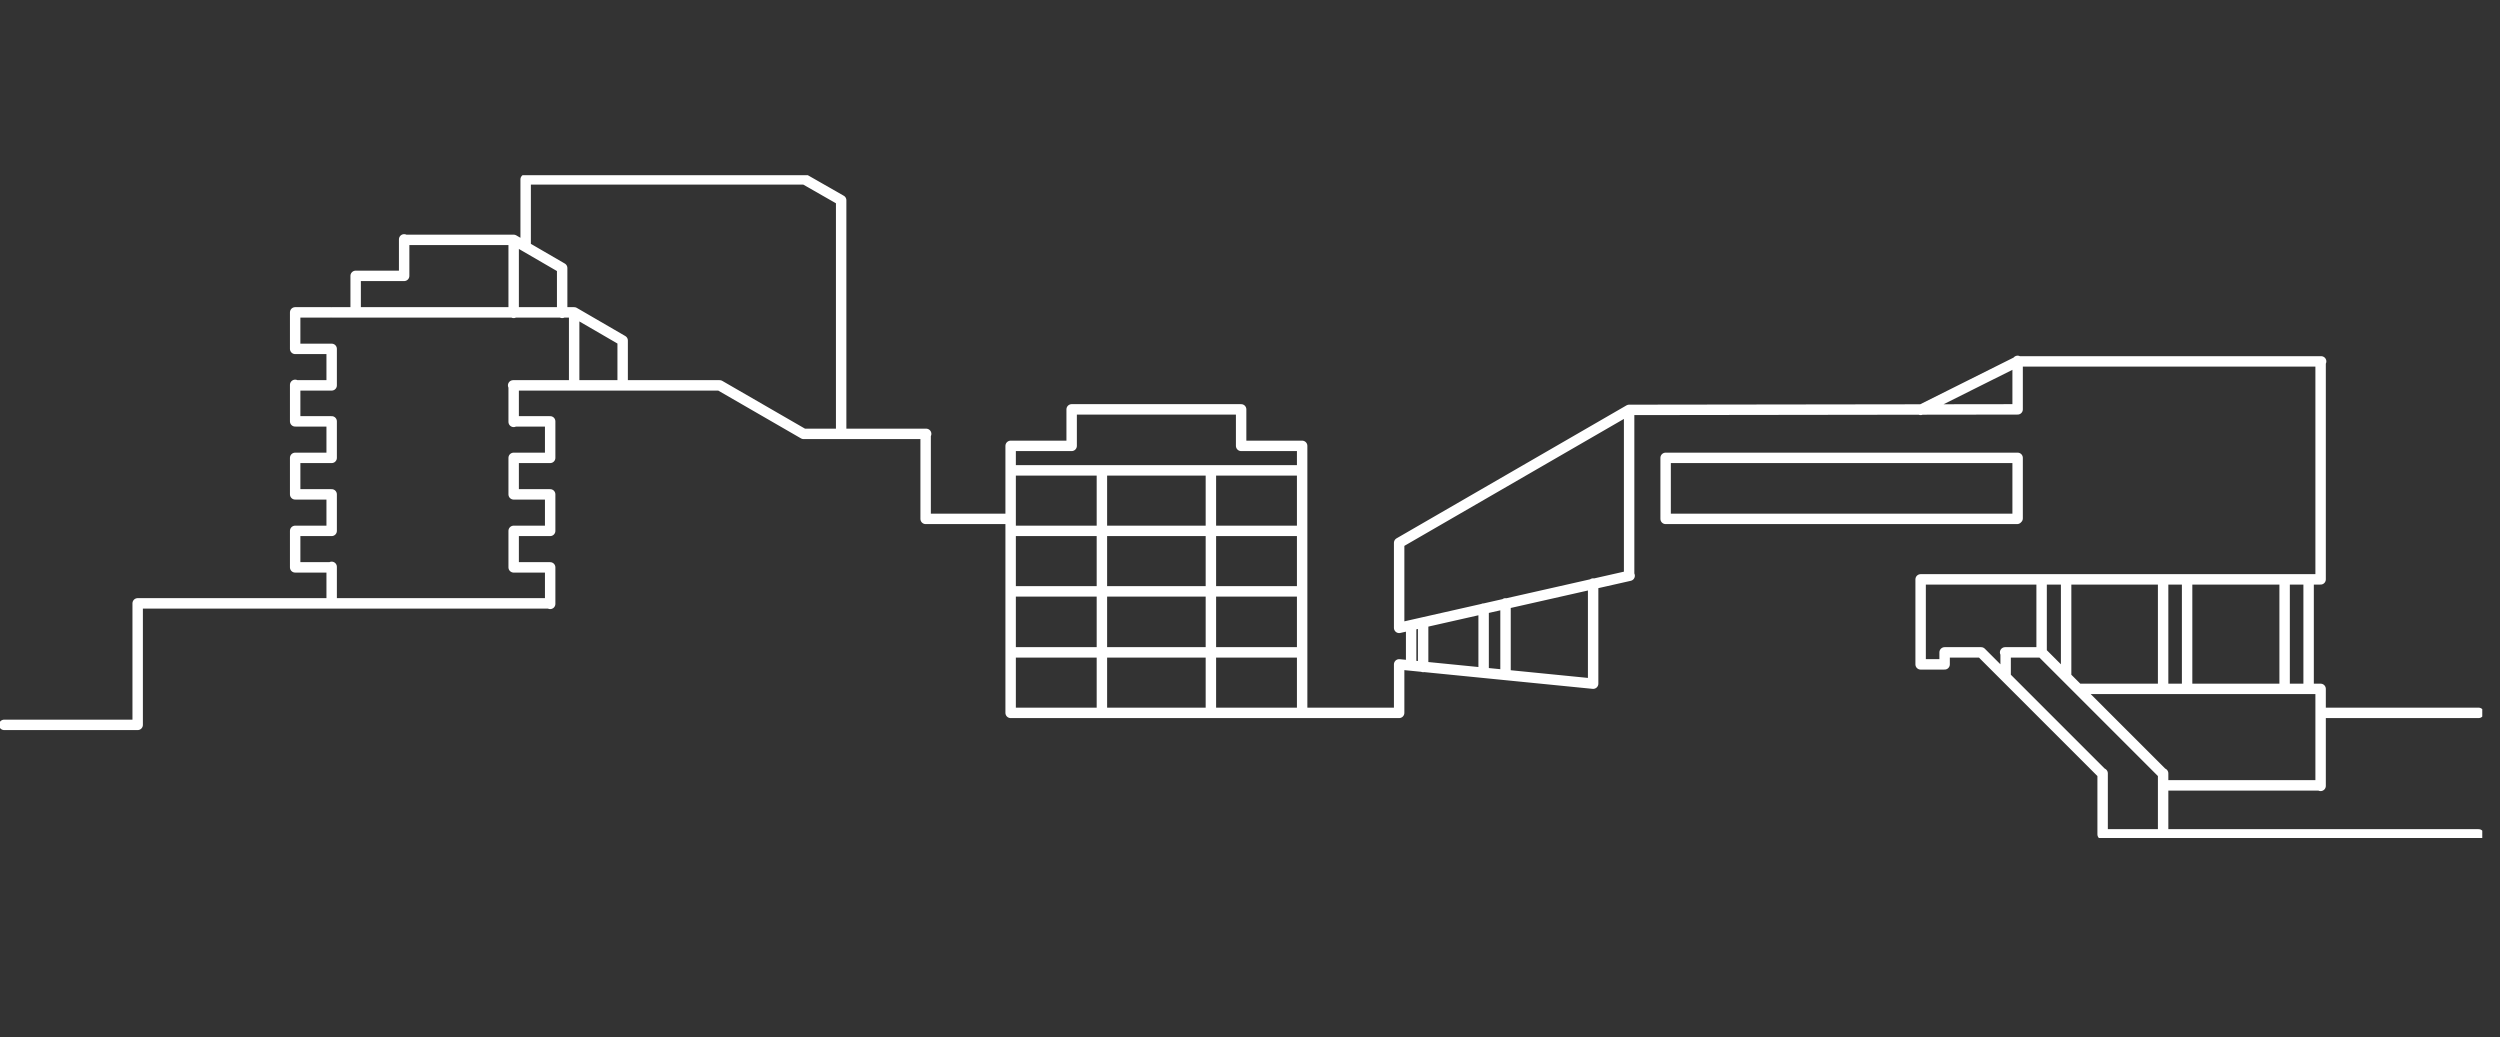<?xml version="1.0" encoding="utf-8"?>
<!-- Generator: Adobe Illustrator 22.1.0, SVG Export Plug-In . SVG Version: 6.00 Build 0)  -->
<svg version="1.1" id="Ebene_1" xmlns="http://www.w3.org/2000/svg" xmlns:xlink="http://www.w3.org/1999/xlink" x="0px" y="0px"
	 viewBox="0 0 479.4 198.9" style="enable-background:new 0 0 479.4 198.9;" xml:space="preserve">
<rect x="0" y="0" width="479.4" height="198.9" fill="#333333" stroke="none"/>
<style type="text/css">
	.st0{clip-path:url(#SVGID_2_);fill:none;stroke:#FFFFFF;stroke-width:2;stroke-linecap:round;stroke-linejoin:round;}
</style>
<g>
	<defs>
		<rect id="SVGID_1_" x="0" y="33.6" width="476" height="127.1"/>
	</defs>
	<clipPath id="SVGID_2_">
		<use xlink:href="#SVGID_1_"  style="overflow:visible;"/>
	</clipPath>
	<path class="st0" d="M232.2,90.2v46.5 M211.3,90.2v46.5 M193.8,125.1h55.8 M193.8,113.4h55.8 M193.8,101.8h55.8 M193.8,90.2h55.8
		 M249.7,136.7h-55.8 M193.8,99.5v37.2 M154.3,34.4l7,4 M161.3,38.4v44.8 M100.8,34.4h53.5 M100.8,47.3V34.4 M119.4,65.3v8.6
		 M110.1,59.9l9.3,5.4 M107.8,51.4V60 M98.5,46l9.3,5.4 M98.5,46v14 M77.5,46h20.9 M77.5,52.9v-7 M68.2,52.9h9.3 M68.2,59.9v-7
		 M105.5,115.7H63.6 M105.5,108.8v7 M98.5,108.8h7 M98.5,101.8v7 M105.5,101.8h-7 M105.5,94.8v6.9 M98.5,94.8h7 M98.5,87.8v7
		 M105.5,87.8h-7 M105.5,80.8v7 M98.5,80.8h7 M98.5,73.9v7 M114.7,73.9H98.4 M386.9,87.8v11.6 M319.4,87.8v11.6 M386.9,87.8h-67.5
		 M319.4,99.5h67.4 M396.2,111.1v18.6 M438.1,111.1v21 M442.7,111.1v21 M419.4,111.1v21 M414.8,111.1v21 M391.5,111.1v14
		 M386.9,69.3l-18.6,9.3 M445,136.7h30.3 M445,132.1v18.6 M398.5,132.1H445 M398.5,132.1H445 M414.8,150.6H445 M403.2,160h72.1
		 M384.6,125.1v4.6 M391.5,125.1h-7 M414.8,148.3V160 M391.5,125.1l23.3,23.3 M403.2,148.3V160 M379.9,125.1l23.3,23.3 M372.9,125.1
		h7 M372.9,127.4v-2.3 M368.3,127.4h4.6 M368.3,111.1v16.3 M445,111.1h-76.7 M445,69.3v41.8 M386.9,69.3h58.2 M386.9,78.5v-9.3
		 M312.4,78.6l74.4-0.1 M288.7,115.7v13.7 M284.5,116.7V129 M305.5,111.9v19.2 M312.4,78.6v31.8 M272.9,119.4v8.5 M270.6,119.9v7.7
		 M268.3,104.1l44.1-25.5 M268.3,120.4l44.2-10 M268.3,120.4v-16.3 M268.3,127.4l37.2,3.7 M268.3,136.7v-9.3 M249.7,136.7h18.6
		 M249.7,85.5v51.2 M238,85.5h11.6 M238,78.5v7 M205.5,78.5H238 M205.5,85.5v-7 M193.8,85.5h11.6 M193.8,99.5v-14 M177.5,99.5h16.3
		 M177.5,83.2v16.3 M138,73.9l16.1,9.3 M154.3,83.2h23.3 M138,73.9h-23.3 M110.1,59.9v13.9 M63.6,59.9h46.5 M56.6,59.9h6.9
		 M56.6,66.9V60 M63.6,66.9h-6.9 M63.6,73.9v-7 M56.6,73.9h6.9 M56.6,80.8v-7 M63.6,80.8h-6.9 M63.6,80.8v2.4 M63.6,87.8v-7
		 M56.6,87.8h6.9 M56.6,94.8v-7 M63.6,94.8h-6.9 M63.6,101.8v-6.9 M56.6,101.8h6.9 M56.6,108.8v-7 M63.6,108.8h-6.9 M63.6,115.7v-7
		 M26.4,115.7h37.2 M0.8,139h25.6 M26.4,139v-23.3"/>
</g>
</svg>
